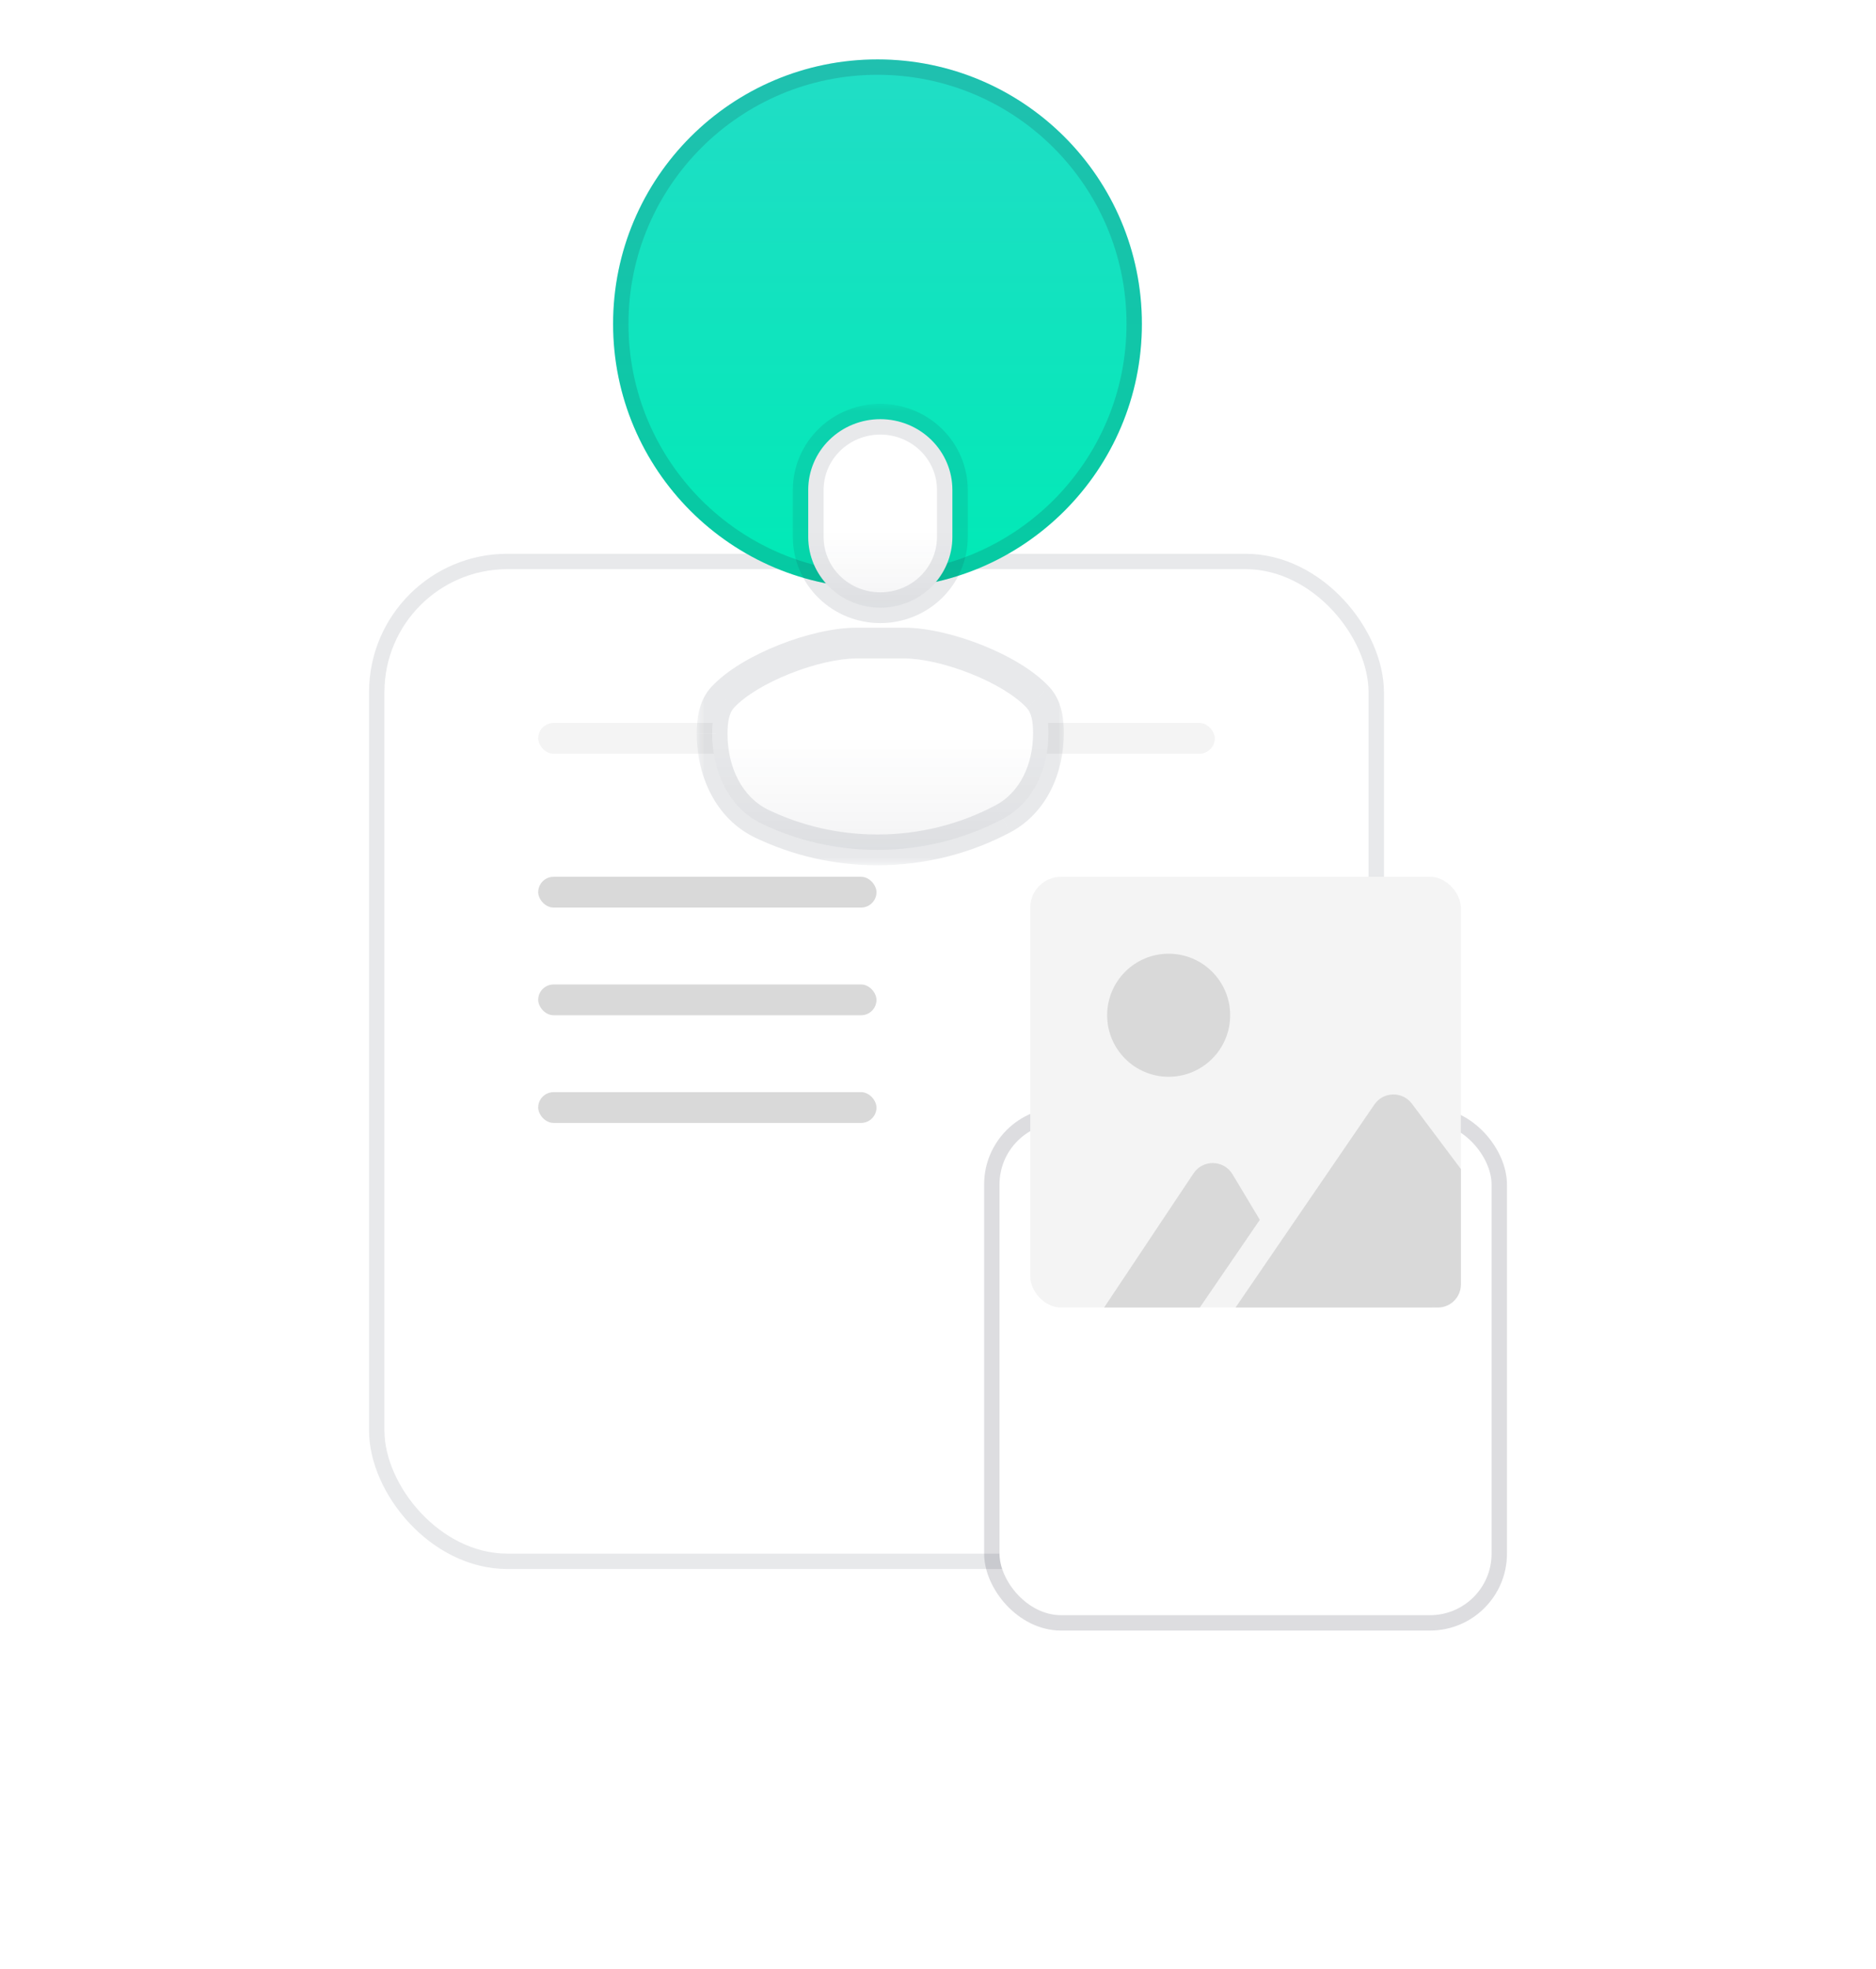 <svg fill="none" height="128" viewBox="0 0 122 128" width="122" xmlns="http://www.w3.org/2000/svg" xmlns:xlink="http://www.w3.org/1999/xlink"><filter id="a" color-interpolation-filters="sRGB" filterUnits="userSpaceOnUse" height="114" width="114" x="0" y="10"><feFlood flood-opacity="0" result="BackgroundImageFix"/><feColorMatrix in="SourceAlpha" type="matrix" values="0 0 0 0 0 0 0 0 0 0 0 0 0 0 0 0 0 0 127 0"/><feOffset dy="2"/><feGaussianBlur stdDeviation="2"/><feColorMatrix type="matrix" values="0 0 0 0 0.114 0 0 0 0 0.129 0 0 0 0 0.208 0 0 0 0.05 0"/><feBlend in2="BackgroundImageFix" mode="normal" result="effect1_dropShadow"/><feColorMatrix in="SourceAlpha" type="matrix" values="0 0 0 0 0 0 0 0 0 0 0 0 0 0 0 0 0 0 127 0"/><feOffset dy="16"/><feGaussianBlur stdDeviation="12"/><feColorMatrix type="matrix" values="0 0 0 0 0.114 0 0 0 0 0.129 0 0 0 0 0.208 0 0 0 0.05 0"/><feBlend in2="effect1_dropShadow" mode="normal" result="effect2_dropShadow"/><feBlend in="SourceGraphic" in2="effect2_dropShadow" mode="normal" result="shape"/></filter><filter id="b" color-interpolation-filters="sRGB" filterUnits="userSpaceOnUse" height="82" width="82" x="40" y="46"><feFlood flood-opacity="0" result="BackgroundImageFix"/><feColorMatrix in="SourceAlpha" type="matrix" values="0 0 0 0 0 0 0 0 0 0 0 0 0 0 0 0 0 0 127 0"/><feOffset dy="2"/><feGaussianBlur stdDeviation="2"/><feColorMatrix type="matrix" values="0 0 0 0 0.114 0 0 0 0 0.129 0 0 0 0 0.208 0 0 0 0.05 0"/><feBlend in2="BackgroundImageFix" mode="normal" result="effect1_dropShadow"/><feColorMatrix in="SourceAlpha" type="matrix" values="0 0 0 0 0 0 0 0 0 0 0 0 0 0 0 0 0 0 127 0"/><feOffset dy="16"/><feGaussianBlur stdDeviation="12"/><feColorMatrix type="matrix" values="0 0 0 0 0.114 0 0 0 0 0.129 0 0 0 0 0.208 0 0 0 0.05 0"/><feBlend in2="effect1_dropShadow" mode="normal" result="effect2_dropShadow"/><feBlend in="SourceGraphic" in2="effect2_dropShadow" mode="normal" result="shape"/></filter><filter id="c" color-interpolation-filters="sRGB" filterUnits="userSpaceOnUse" height="78" width="71.872" x="21.312" y=".25"><feFlood flood-opacity="0" result="BackgroundImageFix"/><feColorMatrix in="SourceAlpha" type="matrix" values="0 0 0 0 0 0 0 0 0 0 0 0 0 0 0 0 0 0 127 0"/><feOffset dy="2"/><feGaussianBlur stdDeviation="2"/><feColorMatrix type="matrix" values="0 0 0 0 0.114 0 0 0 0 0.129 0 0 0 0 0.208 0 0 0 0.05 0"/><feBlend in2="BackgroundImageFix" mode="normal" result="effect1_dropShadow"/><feColorMatrix in="SourceAlpha" type="matrix" values="0 0 0 0 0 0 0 0 0 0 0 0 0 0 0 0 0 0 127 0"/><feOffset dy="16"/><feGaussianBlur stdDeviation="12"/><feColorMatrix type="matrix" values="0 0 0 0 0.114 0 0 0 0 0.129 0 0 0 0 0.208 0 0 0 0.05 0"/><feBlend in2="effect1_dropShadow" mode="normal" result="effect2_dropShadow"/><feBlend in="SourceGraphic" in2="effect2_dropShadow" mode="normal" result="shape"/></filter><linearGradient id="d" gradientUnits="userSpaceOnUse" x1="57.065" x2="57.065" y1="3.861" y2="38.25"><stop offset="0" stop-color="#21ddc6"/><stop offset="1" stop-color="#00eab6"/></linearGradient><linearGradient id="e" gradientUnits="userSpaceOnUse" x1="57.237" x2="57.237" y1="9.208" y2="37.25"><stop offset=".259" stop-color="#1d2135" stop-opacity="0"/><stop offset=".44" stop-color="#1d2135" stop-opacity=".05"/><stop offset=".497" stop-color="#1d2135" stop-opacity="0"/><stop offset=".736" stop-color="#1d2135" stop-opacity="0"/><stop offset="1" stop-color="#1d2135" stop-opacity=".05"/></linearGradient><mask id="f" fill="#000" height="30" maskUnits="userSpaceOnUse" width="24" x="45.312" y="8.25"><path d="m45.312 8.25h24v30h-24z" fill="#fff"/><path clip-rule="evenodd" d="m49.559 35.56c-2.184-1.042-3.247-3.432-3.247-5.852 0-.865.111-1.764.702-2.395 1.762-1.883 6.045-3.507 8.672-3.507h3.124c2.641 0 6.957 1.642 8.701 3.538.566.616.673 1.485.673 2.321 0 2.267-.962 4.506-2.965 5.568-2.426 1.286-5.204 2.017-8.154 2.017-2.691 0-5.237-.607-7.505-1.69zm4.375-24.964c-.879.862-1.373 2.031-1.373 3.25v3.064c0 1.219.494 2.388 1.373 3.25.879.862 2.071 1.346 3.314 1.346 1.243 0 2.435-.484 3.314-1.346.879-.862 1.373-2.031 1.373-3.25v-3.064c0-1.219-.494-2.388-1.373-3.25-.879-.862-2.071-1.346-3.314-1.346-1.243 0-2.435.484-3.314 1.346z" fill="#000" fill-rule="evenodd"/></mask><g filter="url(#a)"><rect fill="#fff" height="64" rx="8" width="64" x="25" y="19"/><rect height="65" rx="8.5" stroke="#1d2135" stroke-opacity=".1" width="65" x="24.5" y="18.5"/></g><rect fill="#d9d9d9" height="2" rx="1" width="22" x="35" y="57"/><rect fill="#f4f4f4" height="2" rx="1" width="22" x="35" y="47"/><rect fill="#f4f4f4" height="2" rx="1" width="14" x="65" y="47"/><rect fill="#d9d9d9" height="2" rx="1" width="22" x="35" y="64"/><rect fill="#d9d9d9" height="2" rx="1" width="22" x="35" y="71"/><g filter="url(#b)"><rect fill="#fff" height="32" rx="4" width="32" x="65" y="55"/><rect height="33" rx="4.5" stroke="#1d2135" stroke-opacity=".15" width="33" x="64.5" y="54.5"/></g><rect fill="#f4f4f4" height="28" rx="2" width="28" x="67" y="57"/><g fill="#d9d9d9"><path d="m81.929 79.298-1.776-2.96c-.567-.944-1.923-.977-2.534-.06l-5.816 8.723h6.223z"/><path d="m93.506 85.001h-13.156l9.03-13.198c.58-.848 1.822-.875 2.438-.053l3.188 4.251v7.5c0 .828-.672 1.5-1.5 1.5z"/><circle cx="76" cy="66" r="4"/></g><ellipse cx="57.065" cy="21.056" fill="url(#d)" rx="17.194" ry="17.194"/><path d="m73.759 21.056c0 9.22-7.474 16.694-16.694 16.694-9.22 0-16.694-7.474-16.694-16.694s7.474-16.694 16.694-16.694c9.22 0 16.694 7.474 16.694 16.694z" stroke="#1d2135" stroke-opacity=".15"/><g filter="url(#c)"><path clip-rule="evenodd" d="m49.559 35.56c-2.184-1.042-3.247-3.432-3.247-5.852 0-.865.111-1.764.702-2.395 1.762-1.883 6.045-3.507 8.672-3.507h3.124c2.641 0 6.957 1.642 8.701 3.538.566.616.673 1.485.673 2.321 0 2.267-.962 4.506-2.965 5.568-2.426 1.286-5.204 2.017-8.154 2.017-2.691 0-5.237-.607-7.505-1.69zm4.375-24.964c-.879.862-1.373 2.031-1.373 3.25v3.064c0 1.219.494 2.388 1.373 3.25.879.862 2.071 1.346 3.314 1.346 1.243 0 2.435-.484 3.314-1.346.879-.862 1.373-2.031 1.373-3.25v-3.064c0-1.219-.494-2.388-1.373-3.25-.879-.862-2.071-1.346-3.314-1.346-1.243 0-2.435.484-3.314 1.346z" fill="#fff" fill-rule="evenodd"/><path clip-rule="evenodd" d="m49.559 35.56c-2.184-1.042-3.247-3.432-3.247-5.852 0-.865.111-1.764.702-2.395 1.762-1.883 6.045-3.507 8.672-3.507h3.124c2.641 0 6.957 1.642 8.701 3.538.566.616.673 1.485.673 2.321 0 2.267-.962 4.506-2.965 5.568-2.426 1.286-5.204 2.017-8.154 2.017-2.691 0-5.237-.607-7.505-1.69zm4.375-24.964c-.879.862-1.373 2.031-1.373 3.25v3.064c0 1.219.494 2.388 1.373 3.25.879.862 2.071 1.346 3.314 1.346 1.243 0 2.435-.484 3.314-1.346.879-.862 1.373-2.031 1.373-3.25v-3.064c0-1.219-.494-2.388-1.373-3.25-.879-.862-2.071-1.346-3.314-1.346-1.243 0-2.435.484-3.314 1.346z" fill="url(#e)" fill-rule="evenodd"/><path d="m53.934 10.596-.7-.714zm0 9.565-.7.714zm6.628 0 .7.714zm0-9.565.7-.714zm-13.548 16.717-.73-.683zm2.545 8.247-.431.902zm-1.815-7.563c.736-.786 2.09-1.596 3.65-2.213 1.551-.614 3.148-.977 4.292-.977v-2c-1.483 0-3.34.449-5.028 1.118-1.679.665-3.347 1.609-4.373 2.706zm7.941-3.191h3.124v-2h-3.124zm3.124 0c1.151 0 2.759.367 4.317.987 1.568.624 2.923 1.44 3.647 2.228l1.472-1.354c-1.019-1.108-2.694-2.061-4.38-2.732-1.696-.675-3.566-1.129-5.057-1.129zm5.94 9.544c-2.285 1.212-4.902 1.9-7.686 1.9v2c3.117 0 6.055-.772 8.623-2.133zm-7.686 1.9c-2.539 0-4.939-.573-7.075-1.593l-.862 1.805c2.4 1.146 5.093 1.788 7.936 1.788zm-3.503-22.403c0-.948.384-1.86 1.073-2.536l-1.4-1.428c-1.069 1.048-1.673 2.474-1.673 3.964zm0 3.064v-3.064h-2v3.064zm1.073 2.536c-.689-.676-1.073-1.589-1.073-2.536h-2c0 1.491.604 2.916 1.673 3.964zm2.614 1.06c-.984 0-1.924-.384-2.614-1.06l-1.4 1.428c1.068 1.047 2.512 1.632 4.014 1.632zm2.614-1.06c-.69.677-1.63 1.06-2.614 1.06v2c1.502 0 2.946-.585 4.014-1.632zm1.073-2.536c0 .948-.384 1.86-1.073 2.536l1.4 1.428c1.069-1.048 1.673-2.474 1.673-3.964zm0-3.064v3.064h2v-3.064zm-1.073-2.536c.689.676 1.073 1.589 1.073 2.536h2c0-1.491-.604-2.916-1.673-3.964zm-2.614-1.06c.984 0 1.924.384 2.614 1.06l1.4-1.428c-1.068-1.047-2.512-1.632-4.014-1.632zm-2.614 1.06c.69-.677 1.63-1.06 2.614-1.06v-2c-1.502 0-2.946.585-4.014 1.632zm12.141 16.711c.29.316.409.838.409 1.644h2c0-.867-.095-2.083-.937-2.998zm-19.463 1.687c0-.835.123-1.382.432-1.712l-1.46-1.367c-.873.933-.972 2.184-.972 3.078zm19.872-.043c0 2.022-.855 3.847-2.433 4.684l.937 1.767c2.427-1.287 3.496-3.939 3.496-6.451zm-21.872.043c0 2.67 1.177 5.494 3.816 6.754l.862-1.805c-1.728-.825-2.678-2.779-2.678-4.949z" fill="#1d2135" fill-opacity=".1" mask="url(#f)"/></g></svg>